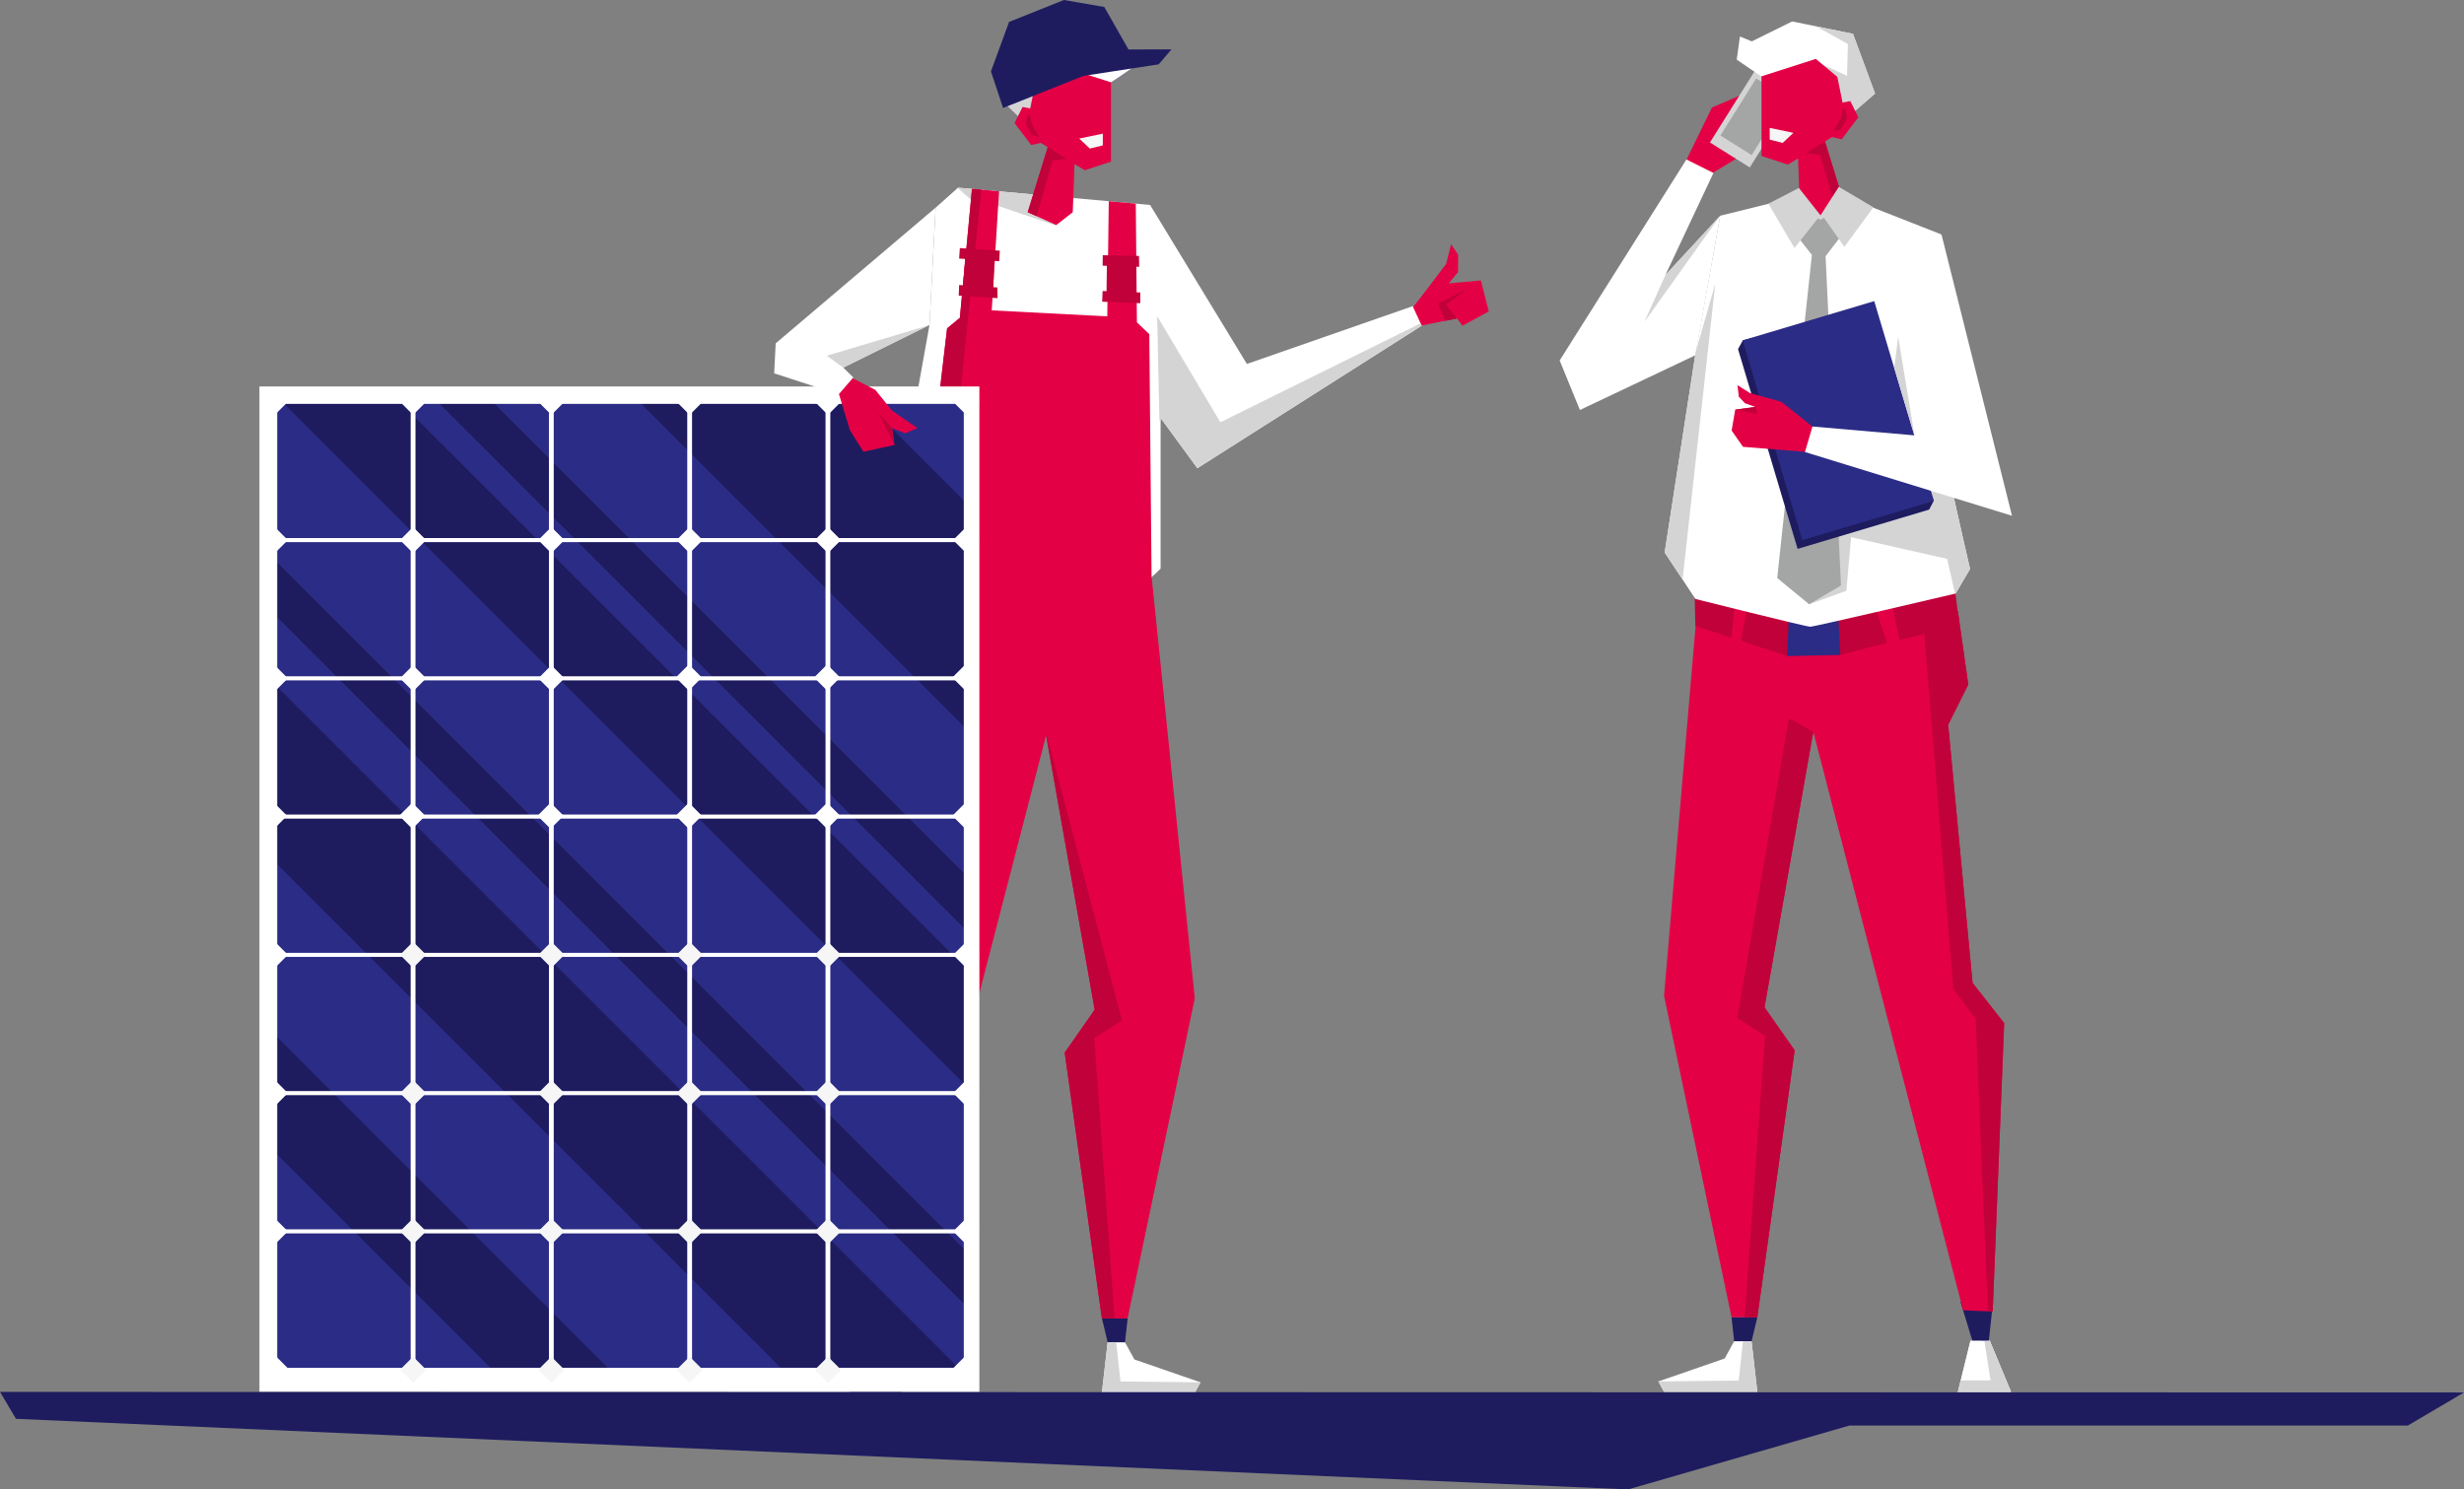 <?xml version="1.0" encoding="UTF-8"?><svg id="uuid-24fae1b5-acb0-466d-97ee-4375500b7c4e" xmlns="http://www.w3.org/2000/svg" xmlns:xlink="http://www.w3.org/1999/xlink" viewBox="0 0 611.06 369.43"><rect x="0" y="0" width="611.06" height="369.43" fill="#808080" stroke="none"/><defs><style>.uuid-58c147cf-7a2e-46d7-8f8c-c392766dbbbe{clip-path:url(#uuid-bd530b21-f6d6-4fc5-914a-2327876341b5);}.uuid-44e37344-34e2-4eba-8e9f-81a2e4a106af{clip-path:url(#uuid-a3b1788d-53d4-4b2e-94de-15d0e4470314);}.uuid-841ebbe3-93a8-448b-8170-4e5a11fcf4f2{clip-path:url(#uuid-dc6b7e3e-8734-4909-879c-65282ebf823b);}.uuid-74bdca4f-aff0-412e-8952-a6ea11b84999,.uuid-36c5b13c-a204-4aaa-acd8-d5ab6d703570,.uuid-ff370bfa-f8bd-4fb1-b81d-086bd9e774b2,.uuid-023f96f2-3fd1-4966-97f1-f41dd0411a4a{fill:none;}.uuid-74bdca4f-aff0-412e-8952-a6ea11b84999,.uuid-637f2f92-f1be-47aa-bf24-a2ecf3a2d112,.uuid-880bc160-9402-435b-9f90-1abca55ef6fe,.uuid-93f8faed-b68b-47cc-a166-92f96d11379a,.uuid-18a73819-9ffa-4ab3-8e32-66349c65bcc8,.uuid-12cf907d-96b1-498a-95c0-513f9fabad8a,.uuid-22d1765c-1cc8-46ae-bcc8-b293c2fed382,.uuid-783d4c60-592f-4942-a207-677507539ff5,.uuid-1b6281f8-26b7-427a-af5b-91e7c564fc4d{stroke-width:0px;}.uuid-57c1d3e3-61e8-4e23-a2d1-87e6f73e08e8,.uuid-1b6281f8-26b7-427a-af5b-91e7c564fc4d{fill:#fff;}.uuid-36c5b13c-a204-4aaa-acd8-d5ab6d703570{stroke-width:1.01px;}.uuid-36c5b13c-a204-4aaa-acd8-d5ab6d703570,.uuid-ff370bfa-f8bd-4fb1-b81d-086bd9e774b2,.uuid-023f96f2-3fd1-4966-97f1-f41dd0411a4a{stroke:#fff;stroke-miterlimit:10;}.uuid-65b8ae46-844a-456b-89d6-c07185a22c09{clip-path:url(#uuid-5dddbd06-c938-4e65-9d01-caa7eb949746);}.uuid-88714cc6-89b8-40ad-9b8f-defd363ae7cd{clip-path:url(#uuid-220e8662-3ed7-4067-9c1e-b306720d395e);}.uuid-a6128bec-55ec-4625-85b2-064e6d020ad7{clip-path:url(#uuid-b04630d4-105e-4a8c-be4a-2b2a5d3c0de2);}.uuid-ff370bfa-f8bd-4fb1-b81d-086bd9e774b2{stroke-width:1.19px;}.uuid-60497494-05d0-4022-88e0-5634e811082d{clip-path:url(#uuid-280cecf5-7d28-4765-b7e7-08c50756627b);}.uuid-0bcc66a9-65f1-4359-9f6d-c1e21803574e{clip-path:url(#uuid-7d6d03d4-b702-4324-8e4f-3d2ca0af3e31);}.uuid-ccae74bd-906f-4dd9-a830-afdc52388e96{clip-path:url(#uuid-d9a789f1-0428-41cc-ac93-9898bdb20cfd);}.uuid-023f96f2-3fd1-4966-97f1-f41dd0411a4a{stroke-width:1.19px;}.uuid-c7cd8eeb-d320-4004-a62d-817dbd936be7{clip-path:url(#uuid-507d5507-c1b5-4657-84fb-cca551c51b3b);}.uuid-604944c0-2c34-4165-bfe0-1c7d39869a39{clip-path:url(#uuid-6d22fa25-17b2-42b0-babd-c83f25c5069a);}.uuid-637f2f92-f1be-47aa-bf24-a2ecf3a2d112{fill:#f6f6f6;}.uuid-880bc160-9402-435b-9f90-1abca55ef6fe{fill:#2b2c86;}.uuid-93f8faed-b68b-47cc-a166-92f96d11379a{fill:#1e1c5f;}.uuid-18a73819-9ffa-4ab3-8e32-66349c65bcc8{fill:#e40045;}.uuid-12cf907d-96b1-498a-95c0-513f9fabad8a{fill:#d4d4d5;}.uuid-22d1765c-1cc8-46ae-bcc8-b293c2fed382{fill:#c10139;}.uuid-783d4c60-592f-4942-a207-677507539ff5{fill:#a4a5a5;}.uuid-c8c90806-ac30-4529-944f-5cf00d5e0803{clip-path:url(#uuid-92fe10b7-aae8-4a35-8e27-d0a6fc402e3b);}</style><clipPath id="uuid-6d22fa25-17b2-42b0-babd-c83f25c5069a"><polygon class="uuid-74bdca4f-aff0-412e-8952-a6ea11b84999" points="420.87 150.92 412.68 247.01 429.41 326.72 435.81 326.72 445.07 260.53 437.59 249.85 449.69 181.53 486.84 325.01 494.18 325.3 497.02 253.77 489.19 243.8 483.14 179.75 488.13 169.78 485.55 151.63 420.87 150.92"/></clipPath><clipPath id="uuid-280cecf5-7d28-4765-b7e7-08c50756627b"><polygon class="uuid-1b6281f8-26b7-427a-af5b-91e7c564fc4d" points="430.06 332.67 434.38 332.67 435.81 345.23 412.68 345.23 411.26 342.65 427.72 336.95 430.06 332.67"/></clipPath><clipPath id="uuid-5dddbd06-c938-4e65-9d01-caa7eb949746"><polygon class="uuid-1b6281f8-26b7-427a-af5b-91e7c564fc4d" points="488.66 332.57 485.55 345.23 498.71 345.23 493.46 332.6 488.66 332.57"/></clipPath><clipPath id="uuid-507d5507-c1b5-4657-84fb-cca551c51b3b"><path class="uuid-74bdca4f-aff0-412e-8952-a6ea11b84999" d="m350.25,76.39c.71-.77,8.38-10.92,8.38-10.92l1.24-4.9,1.74,2.62-.02,4.29-2.32,2.8,7.98-.72,1.96,7.69-6.53,3.54-1.35-1.8-9.89,1.95-1.18-4.53Z"/></clipPath><clipPath id="uuid-bd530b21-f6d6-4fc5-914a-2327876341b5"><path class="uuid-74bdca4f-aff0-412e-8952-a6ea11b84999" d="m230.51,80.6l-10.23,56.93,5.77,9.86s20.47,12.46,21.53,12.56,21.17-.87,21.17-.87l19.07-18.02v-37.4l9.12,12.47,55.63-35.35-2.23-4.84-41.12,14.33-24-39.44-47.63-4.28-4.59,4.09"/></clipPath><clipPath id="uuid-a3b1788d-53d4-4b2e-94de-15d0e4470314"><path class="uuid-74bdca4f-aff0-412e-8952-a6ea11b84999" d="m479.02,60.44l-22.28-12-10.42.19-19.72,4.88-6.14,34.23-7.63,49.3,7.63,11.53s27.4,6.88,28.47,6.88,36.05-8.23,36.05-8.23l3.58-6.09s-10.96-47.68-10.6-48.74c.03-.1-.59-1.53-.18-1.1"/></clipPath><clipPath id="uuid-7d6d03d4-b702-4324-8e4f-3d2ca0af3e31"><path class="uuid-74bdca4f-aff0-412e-8952-a6ea11b84999" d="m431.5,9.06l2.94,1.2,10.01-4.94,15.08,3.07,5.47,14.81-6.94,6.01-9.81-10.68s-9.63,1.42-10.03,1.29-7.52-5.03-7.52-5.03l.8-5.74Z"/></clipPath><clipPath id="uuid-d9a789f1-0428-41cc-ac93-9898bdb20cfd"><path class="uuid-74bdca4f-aff0-412e-8952-a6ea11b84999" d="m285.58,142.74l-.56-59.86-3.91-3.35.14-29.16-6.28-.47-.37,28.56-28.65-1.49,1.78-29.57s-4.57-.38-6.7-.56l-2.99,31.99-3.16,2.6-7.07,60.19-3.81,3.25-2.85,25.8,4.96,9.93-6.03,63.81-7.8,9.93,2.84,71.25,7.31-.29,37-142.92,12.05,68.06-7.44,10.63,9.22,65.93h6.38l16.66-79.41-10.73-104.86Z"/></clipPath><clipPath id="uuid-dc6b7e3e-8734-4909-879c-65282ebf823b"><polygon class="uuid-74bdca4f-aff0-412e-8952-a6ea11b84999" points="278.99 332.93 274.69 332.93 273.26 345.44 296.31 345.44 297.72 342.87 281.33 337.2 278.99 332.93"/></clipPath><clipPath id="uuid-220e8662-3ed7-4067-9c1e-b306720d395e"><polygon class="uuid-74bdca4f-aff0-412e-8952-a6ea11b84999" points="220.62 332.83 223.72 345.44 210.61 345.44 215.84 332.86 220.62 332.83"/></clipPath><clipPath id="uuid-b04630d4-105e-4a8c-be4a-2b2a5d3c0de2"><path class="uuid-1b6281f8-26b7-427a-af5b-91e7c564fc4d" d="m280.83,13.67l-2.92-1.9-9.97-4.92-15.02,3.06-4.33,15.06,5.79,5.68,9.77-10.63s9.59,1.42,9.99,1.29,7.49-5.01,7.49-5.01l-.81-2.62Z"/></clipPath><clipPath id="uuid-92fe10b7-aae8-4a35-8e27-d0a6fc402e3b"><rect class="uuid-74bdca4f-aff0-412e-8952-a6ea11b84999" x="68.15" y="99.76" width="171.26" height="239.45"/></clipPath></defs><path class="uuid-93f8faed-b68b-47cc-a166-92f96d11379a" d="m429.41,326.72l1.25,11.3s2.67,1.33,2.67,0,2.49-11.3,2.49-11.3h-6.41Z"/><polygon class="uuid-93f8faed-b68b-47cc-a166-92f96d11379a" points="486.17 322.83 490.22 336.06 492.93 335.26 494.27 322.83 486.17 322.83"/><polygon class="uuid-18a73819-9ffa-4ab3-8e32-66349c65bcc8" points="420.87 150.92 412.68 247.01 429.41 326.72 435.81 326.72 445.07 260.53 437.59 249.85 449.69 181.53 486.84 325.01 494.18 325.3 497.02 253.77 489.19 243.8 483.14 179.75 488.13 169.78 485.55 151.63 420.87 150.92"/><g class="uuid-604944c0-2c34-4165-bfe0-1c7d39869a39"><polygon class="uuid-22d1765c-1cc8-46ae-bcc8-b293c2fed382" points="423.62 153.45 435.28 158.53 456.3 162.24 477.21 157.3 484.43 245.34 489.97 252.68 492.98 325.54 496.45 325.54 502.32 249.48 492.58 240.22 490.37 179.48 494.31 164.13 487.5 150.05 461.68 152.12 423.62 153.45"/><path class="uuid-22d1765c-1cc8-46ae-bcc8-b293c2fed382" d="m443.64,178.14l6.05,3.38-6.58,71.71s7.65,9.25,7.47,11.03c-.18,1.78-12.28,62.46-12.28,62.46l-5.69.53,5.12-70.33-6.9-4.41,12.81-74.38Z"/></g><polygon class="uuid-57c1d3e3-61e8-4e23-a2d1-87e6f73e08e8" points="430.06 332.67 434.38 332.67 435.81 345.23 412.68 345.23 411.26 342.65 427.72 336.95 430.06 332.67"/><g class="uuid-60497494-05d0-4022-88e0-5634e811082d"><polygon class="uuid-12cf907d-96b1-498a-95c0-513f9fabad8a" points="432.25 332.67 431.19 342.43 411.26 342.65 412.3 347.1 437.99 346.7 435.81 332.67 432.25 332.67"/></g><polygon class="uuid-637f2f92-f1be-47aa-bf24-a2ecf3a2d112" points="488.66 332.57 485.55 345.23 498.71 345.23 493.46 332.6 488.66 332.57"/><polygon class="uuid-57c1d3e3-61e8-4e23-a2d1-87e6f73e08e8" points="488.66 332.57 485.55 345.23 498.71 345.23 493.46 332.6 488.66 332.57"/><g class="uuid-65b8ae46-844a-456b-89d6-c07185a22c09"><polygon class="uuid-12cf907d-96b1-498a-95c0-513f9fabad8a" points="492.13 332.67 493.64 342.38 485.01 342.38 484.03 347.01 501.47 346.47 494.98 332.51 492.13 332.67"/></g><polygon class="uuid-18a73819-9ffa-4ab3-8e32-66349c65bcc8" points="434.6 22.35 424.55 26.67 418.06 40 423.65 43.55 431.95 38.53 438.09 30.58 434.6 22.35"/><polygon class="uuid-22d1765c-1cc8-46ae-bcc8-b293c2fed382" points="420.44 155.25 443.25 162.72 456.37 162.44 485.88 154.55 484.48 143.67 449.95 152.67 420.23 145.69 420.44 155.25"/><polygon class="uuid-18a73819-9ffa-4ab3-8e32-66349c65bcc8" points="430.55 147.51 429.16 159.93 431.53 160.62 433.62 148.35 430.55 147.51"/><polygon class="uuid-18a73819-9ffa-4ab3-8e32-66349c65bcc8" points="464.6 149.04 468.37 160.9 471.3 159.65 468.65 147.37 464.6 149.04"/><polygon class="uuid-880bc160-9402-435b-9f90-1abca55ef6fe" points="455.81 151.28 456.37 162.44 443.25 162.72 443.67 151.28 455.81 151.28"/><path class="uuid-18a73819-9ffa-4ab3-8e32-66349c65bcc8" d="m350.25,76.39c.71-.77,8.38-10.92,8.38-10.92l1.24-4.9,1.74,2.62-.02,4.29-2.32,2.8,7.98-.72,1.96,7.69-6.53,3.54-1.35-1.8-9.89,1.95-1.18-4.53Z"/><g class="uuid-c7cd8eeb-d320-4004-a62d-817dbd936be7"><polygon class="uuid-22d1765c-1cc8-46ae-bcc8-b293c2fed382" points="361.25 78.95 358.62 75.54 363.83 71.72 356.58 75.33 359.12 80.94 361.25 78.95"/></g><path class="uuid-1b6281f8-26b7-427a-af5b-91e7c564fc4d" d="m230.51,80.6l-10.23,56.93,5.77,9.86s20.47,12.46,21.53,12.56,21.17-.87,21.17-.87l19.07-18.02v-37.4l9.12,12.47,55.63-35.35-2.23-4.84-41.12,14.33-24-39.44-47.63-4.28-5.56,4.96"/><g class="uuid-58c147cf-7a2e-46d7-8f8c-c392766dbbbe"><polygon class="uuid-12cf907d-96b1-498a-95c0-513f9fabad8a" points="286.97 78.41 302.65 104.74 356.74 78 298.88 119.13 287.53 104.23 286.97 78.41"/><polygon class="uuid-12cf907d-96b1-498a-95c0-513f9fabad8a" points="263.79 50.31 261.86 55.95 247.8 51.17 241.76 50.37 236.18 45.48 255.94 44.43 263.79 50.31"/></g><polyline class="uuid-1b6281f8-26b7-427a-af5b-91e7c564fc4d" points="420.46 88.11 391.81 101.69 386.79 89.41 418.23 39.55 424.92 42.9 413.02 68.21 426.6 53.53"/><path class="uuid-1b6281f8-26b7-427a-af5b-91e7c564fc4d" d="m481.48,58.16l-24.74-9.72-10.42.19-19.72,4.88-6.14,34.23-7.63,49.3,7.63,11.53s27.4,6.88,28.47,6.88,36.05-8.23,36.05-8.23l3.58-6.09s-10.96-47.68-10.6-48.74c.03-.1-.59-1.53-.18-1.1"/><g class="uuid-44e37344-34e2-4eba-8e9f-81a2e4a106af"><polygon class="uuid-12cf907d-96b1-498a-95c0-513f9fabad8a" points="459.06 133.23 482.88 138.62 484.83 147.16 493.62 141.58 488.6 121.28 476.88 116.67 452.04 126.58 448.65 149.88 457.9 146.53 459.06 133.23"/><polygon class="uuid-12cf907d-96b1-498a-95c0-513f9fabad8a" points="425.39 70.35 405.95 137.97 416.74 148.48 425.39 70.35"/></g><polygon class="uuid-783d4c60-592f-4942-a207-677507539ff5" points="445.58 58.44 449.34 63.23 440.74 143.37 448.65 149.88 456.55 145.23 452.74 63.55 456.65 58.44 451.67 52.95 445.58 58.44"/><polygon class="uuid-93f8faed-b68b-47cc-a166-92f96d11379a" points="478.42 126.4 445.8 136.14 431.02 86.59 432.23 84.4 463.64 76.85 479.56 124.21 478.42 126.4"/><rect class="uuid-880bc160-9402-435b-9f90-1abca55ef6fe" x="438.86" y="78.45" width="34.04" height="51.71" transform="translate(-10.79 134.69) rotate(-16.61)"/><polygon class="uuid-18a73819-9ffa-4ab3-8e32-66349c65bcc8" points="450.58 106.69 441.76 99.65 434.04 97.51 430.88 95.55 431.23 98.41 432.74 100.02 435.32 100.93 430.32 101.6 429.44 106.79 432.25 110.83 449.3 112.21 450.58 106.69"/><rect class="uuid-12cf907d-96b1-498a-95c0-513f9fabad8a" x="428.85" y="18.71" width="11.66" height="21.33" transform="translate(81.91 -226.29) rotate(32.07)"/><rect class="uuid-783d4c60-592f-4942-a207-677507539ff5" x="430.42" y="20.57" width="9.14" height="16.72" transform="translate(81.72 -226.52) rotate(32.07)"/><path class="uuid-1b6281f8-26b7-427a-af5b-91e7c564fc4d" d="m481.48,58.16l17.49,69.77-51.35-15.81,1.86-6.33,25.67,2.23s-2.79-21.77-3.35-27.35"/><path class="uuid-1b6281f8-26b7-427a-af5b-91e7c564fc4d" d="m431.5,9.06l2.94,1.2,10.01-4.94,15.08,3.07,5.47,14.81-6.94,6.01-9.81-10.68s-9.63,1.42-10.03,1.29-7.52-5.03-7.52-5.03l.8-5.74Z"/><g class="uuid-0bcc66a9-65f1-4359-9f6d-c1e21803574e"><path class="uuid-12cf907d-96b1-498a-95c0-513f9fabad8a" d="m449.16,5.99c.81.21,9.11,4.94,9.11,4.94l-.21,7.87-5.9-2.72,3.37,12.46,6.14,2.4,7.47-5.61-1.2-10.54-4.14-7.65-14.64-1.16Z"/><polygon class="uuid-74bdca4f-aff0-412e-8952-a6ea11b84999" points="434.43 10.26 439.73 12.4 438.21 8.07 434.43 10.26"/></g><polygon class="uuid-18a73819-9ffa-4ab3-8e32-66349c65bcc8" points="446.36 51.27 450.32 54.11 457.57 51.27 452.58 35.08 454.32 34.01 456.72 34.55 460.86 29.08 458.86 25.07 456.95 25.44 455.65 19.07 450.31 14.61 436.84 18.93 436.84 38.69 443.38 40.82 445.91 39.31 446.36 51.27"/><polygon class="uuid-637f2f92-f1be-47aa-bf24-a2ecf3a2d112" points="438.88 31.72 444.75 32.95 442.1 35.44 438.88 34.64 438.88 31.72"/><polygon class="uuid-22d1765c-1cc8-46ae-bcc8-b293c2fed382" points="452.58 35.08 447.85 37.97 451.38 38.42 455.37 52.26 457.57 51.27 452.58 35.08"/><polygon class="uuid-22d1765c-1cc8-46ae-bcc8-b293c2fed382" points="457.01 27.07 456.59 29.21 454.72 32.59 456.59 32.01 458.05 29.21 457.57 27.07 457.01 27.07"/><polygon class="uuid-12cf907d-96b1-498a-95c0-513f9fabad8a" points="446.11 46.62 451.48 53.41 456.02 46.35 464.6 51.41 457.39 61.23 452.32 54.02 451.53 54.53 450.83 54.16 445.02 61.51 438.55 50.53 446.11 46.62"/><polygon class="uuid-12cf907d-96b1-498a-95c0-513f9fabad8a" points="413.02 68.21 407.81 79.83 426.6 53.51 413.02 68.21"/><polygon class="uuid-12cf907d-96b1-498a-95c0-513f9fabad8a" points="474.79 108.02 470.74 83.53 469.76 91.21 474.79 108.02"/><polygon class="uuid-22d1765c-1cc8-46ae-bcc8-b293c2fed382" points="430.32 101.58 435.83 102.67 435.34 100.93 430.32 101.58"/><path class="uuid-93f8faed-b68b-47cc-a166-92f96d11379a" d="m279.65,327l-1.24,11.26s-2.66,1.33-2.66,0c0-1.33-2.48-11.26-2.48-11.26h6.38Z"/><polygon class="uuid-12cf907d-96b1-498a-95c0-513f9fabad8a" points="223.1 323.12 219.07 336.31 216.37 335.51 215.03 323.12 223.1 323.12"/><path class="uuid-18a73819-9ffa-4ab3-8e32-66349c65bcc8" d="m285.58,142.74l-.56-59.86-3.07-2.93-.28-29.44-6.7-.6-.37,28.56-28.65-1.49,1.81-29.53s-4.47-.45-6.7-.59l-3.02,31.99-3.16,2.6-7.07,60.19-3.81,3.25-2.85,25.8,4.96,9.93-6.03,63.81-7.8,9.93,2.84,71.25,7.31-.29,37-142.92,12.05,68.06-7.44,10.63,9.22,65.93h6.38l16.66-79.41-10.73-104.86Z"/><g class="uuid-ccae74bd-906f-4dd9-a830-afdc52388e96"><polygon class="uuid-22d1765c-1cc8-46ae-bcc8-b293c2fed382" points="239.25 45.76 243.72 43.81 233.48 142.55 225.02 247.15 219.5 254.46 216.51 327.04 213.05 327.04 207.21 251.27 216.91 242.04 219.1 181.54 215.18 166.26 221.96 152.23 221.39 138.65 239.25 45.76"/><path class="uuid-22d1765c-1cc8-46ae-bcc8-b293c2fed382" d="m259.72,182.74l-.28-.37,6.56,71.43s-7.62,9.22-7.44,10.99c.18,1.77,12.23,62.21,12.23,62.21l5.67.53-5.1-70.05,6.87-4.39-18.51-70.35Z"/></g><polygon class="uuid-1b6281f8-26b7-427a-af5b-91e7c564fc4d" points="278.99 332.93 274.69 332.93 273.26 345.44 296.31 345.44 297.72 342.87 281.33 337.2 278.99 332.93"/><g class="uuid-841ebbe3-93a8-448b-8170-4e5a11fcf4f2"><polygon class="uuid-12cf907d-96b1-498a-95c0-513f9fabad8a" points="276.81 332.93 277.87 342.65 297.72 342.87 296.68 347.3 271.09 346.9 273.26 332.93 276.81 332.93"/></g><polygon class="uuid-880bc160-9402-435b-9f90-1abca55ef6fe" points="220.62 332.83 223.72 345.44 210.61 345.44 215.84 332.86 220.62 332.83"/><g class="uuid-88714cc6-89b8-40ad-9b8f-defd363ae7cd"><polygon class="uuid-93f8faed-b68b-47cc-a166-92f96d11379a" points="217.17 332.93 215.66 342.6 224.26 342.6 225.23 347.21 207.86 346.68 214.33 332.76 217.17 332.93"/></g><path class="uuid-880bc160-9402-435b-9f90-1abca55ef6fe" d="m280.27,13.39l-2.36-1.62-9.97-4.92-15.02,3.06-4.6,14.64,6.07,6.1,9.77-10.63s9.59,1.42,9.99,1.29,7.49-5.01,7.49-5.01l-1.36-2.9Z"/><path class="uuid-57c1d3e3-61e8-4e23-a2d1-87e6f73e08e8" d="m280.83,13.67l-2.92-1.9-9.97-4.92-15.02,3.06-4.33,15.06,5.79,5.68,9.77-10.63s9.59,1.42,9.99,1.29,7.49-5.01,7.49-5.01l-.81-2.62Z"/><g class="uuid-a6128bec-55ec-4625-85b2-064e6d020ad7"><path class="uuid-12cf907d-96b1-498a-95c0-513f9fabad8a" d="m263.25,7.52c-.81.21-9.07,4.92-9.07,4.92l.21,7.84,5.88-2.71-3.35,12.41-6.11,2.39-7.44-5.58,1.2-10.5,4.12-7.62,14.58-1.16Z"/><polygon class="uuid-93f8faed-b68b-47cc-a166-92f96d11379a" points="277.92 11.77 272.64 13.9 274.15 9.59 277.92 11.77"/></g><polygon class="uuid-18a73819-9ffa-4ab3-8e32-66349c65bcc8" points="266.04 52.63 261.96 55.82 254.87 52.63 259.84 36.5 258.11 35.44 255.72 35.97 251.6 30.52 253.59 26.53 255.49 26.89 256.78 20.55 262.1 16.1 275.52 20.42 275.52 40.09 269.01 42.22 266.48 40.71 266.04 52.63"/><polygon class="uuid-637f2f92-f1be-47aa-bf24-a2ecf3a2d112" points="273.49 33.15 267.64 34.37 270.28 36.85 273.49 36.06 273.49 33.15"/><polygon class="uuid-22d1765c-1cc8-46ae-bcc8-b293c2fed382" points="259.84 36.5 264.56 39.38 261.03 39.82 257.06 53.61 254.87 52.63 259.84 36.5"/><polygon class="uuid-22d1765c-1cc8-46ae-bcc8-b293c2fed382" points="255.43 28.52 255.85 30.65 257.71 34.02 255.85 33.44 254.39 30.65 254.87 28.52 255.43 28.52"/><rect class="uuid-1b6281f8-26b7-427a-af5b-91e7c564fc4d" x="64.34" y="95.86" width="178.54" height="249.4"/><rect class="uuid-880bc160-9402-435b-9f90-1abca55ef6fe" x="68.15" y="99.76" width="171.46" height="239.67"/><g class="uuid-c8c90806-ac30-4529-944f-5cf00d5e0803"><polygon class="uuid-93f8faed-b68b-47cc-a166-92f96d11379a" points="244.66 346.24 55.86 157.44 43.66 189.29 209.26 354.89 244.66 346.24"/><polygon class="uuid-93f8faed-b68b-47cc-a166-92f96d11379a" points="308.36 193.47 151.8 36.91 131.94 73.07 269.26 210.39 308.36 193.47"/><rect class="uuid-93f8faed-b68b-47cc-a166-92f96d11379a" x="149.42" y="99.55" width="9.63" height="264.48" transform="translate(-118.72 176.95) rotate(-45)"/><rect class="uuid-93f8faed-b68b-47cc-a166-92f96d11379a" x="166.01" y="33.11" width="9.63" height="244.04" transform="translate(-59.66 166.23) rotate(-45)"/><polygon class="uuid-93f8faed-b68b-47cc-a166-92f96d11379a" points="140.97 358.59 13.13 230.75 29.14 217.62 156.97 345.46 140.97 358.59"/><polygon class="uuid-93f8faed-b68b-47cc-a166-92f96d11379a" points="248.6 278.31 67.69 97.4 84.3 84.87 265.2 265.77 248.6 278.31"/></g><line class="uuid-ff370bfa-f8bd-4fb1-b81d-086bd9e774b2" x1="68.15" y1="99.67" x2="68.15" y2="338.81"/><line class="uuid-023f96f2-3fd1-4966-97f1-f41dd0411a4a" x1="102.44" y1="99.67" x2="102.44" y2="340.04"/><line class="uuid-023f96f2-3fd1-4966-97f1-f41dd0411a4a" x1="136.73" y1="99.67" x2="136.73" y2="340.04"/><line class="uuid-023f96f2-3fd1-4966-97f1-f41dd0411a4a" x1="171.03" y1="99.67" x2="171.03" y2="340.04"/><line class="uuid-023f96f2-3fd1-4966-97f1-f41dd0411a4a" x1="205.32" y1="99.67" x2="205.32" y2="340.04"/><line class="uuid-ff370bfa-f8bd-4fb1-b81d-086bd9e774b2" x1="239.61" y1="99.67" x2="239.61" y2="338.81"/><line class="uuid-36c5b13c-a204-4aaa-acd8-d5ab6d703570" x1="68.15" y1="271.13" x2="239.61" y2="271.13"/><line class="uuid-36c5b13c-a204-4aaa-acd8-d5ab6d703570" x1="68.15" y1="339.77" x2="239.61" y2="339.77"/><line class="uuid-36c5b13c-a204-4aaa-acd8-d5ab6d703570" x1="68.15" y1="305.42" x2="239.61" y2="305.42"/><line class="uuid-36c5b13c-a204-4aaa-acd8-d5ab6d703570" x1="68.15" y1="236.84" x2="239.61" y2="236.84"/><line class="uuid-36c5b13c-a204-4aaa-acd8-d5ab6d703570" x1="68.15" y1="202.54" x2="239.61" y2="202.54"/><line class="uuid-36c5b13c-a204-4aaa-acd8-d5ab6d703570" x1="68.15" y1="168.25" x2="239.61" y2="168.25"/><line class="uuid-36c5b13c-a204-4aaa-acd8-d5ab6d703570" x1="68.15" y1="133.96" x2="239.61" y2="133.96"/><line class="uuid-36c5b13c-a204-4aaa-acd8-d5ab6d703570" x1="68.15" y1="99.67" x2="239.61" y2="99.67"/><rect class="uuid-1b6281f8-26b7-427a-af5b-91e7c564fc4d" x="100.15" y="131.67" width="4.58" height="4.58" transform="translate(124.73 -33.2) rotate(45)"/><rect class="uuid-1b6281f8-26b7-427a-af5b-91e7c564fc4d" x="134.44" y="131.67" width="4.58" height="4.58" transform="translate(134.77 -57.45) rotate(45)"/><rect class="uuid-1b6281f8-26b7-427a-af5b-91e7c564fc4d" x="168.73" y="131.67" width="4.58" height="4.58" transform="translate(144.81 -81.7) rotate(45)"/><rect class="uuid-1b6281f8-26b7-427a-af5b-91e7c564fc4d" x="203.03" y="131.67" width="4.58" height="4.58" transform="translate(154.86 -105.95) rotate(45)"/><rect class="uuid-1b6281f8-26b7-427a-af5b-91e7c564fc4d" x="100.15" y="97.37" width="4.58" height="4.58" transform="translate(100.48 -43.25) rotate(45)"/><rect class="uuid-1b6281f8-26b7-427a-af5b-91e7c564fc4d" x="65.86" y="97.37" width="4.58" height="4.58" transform="translate(90.43 -19) rotate(45)"/><rect class="uuid-1b6281f8-26b7-427a-af5b-91e7c564fc4d" x="134.44" y="97.37" width="4.58" height="4.58" transform="translate(110.52 -67.49) rotate(45)"/><rect class="uuid-1b6281f8-26b7-427a-af5b-91e7c564fc4d" x="168.73" y="97.37" width="4.58" height="4.58" transform="translate(120.57 -91.74) rotate(45)"/><rect class="uuid-1b6281f8-26b7-427a-af5b-91e7c564fc4d" x="203.03" y="97.37" width="4.58" height="4.58" transform="translate(130.61 -115.99) rotate(45)"/><rect class="uuid-1b6281f8-26b7-427a-af5b-91e7c564fc4d" x="100.15" y="165.96" width="4.58" height="4.58" transform="translate(148.97 -23.16) rotate(45)"/><rect class="uuid-1b6281f8-26b7-427a-af5b-91e7c564fc4d" x="134.44" y="165.96" width="4.58" height="4.58" transform="translate(159.02 -47.41) rotate(45)"/><rect class="uuid-1b6281f8-26b7-427a-af5b-91e7c564fc4d" x="168.53" y="165.76" width="4.58" height="4.58" transform="translate(168.86 -71.57) rotate(45)"/><rect class="uuid-1b6281f8-26b7-427a-af5b-91e7c564fc4d" x="202.83" y="165.76" width="4.58" height="4.58" transform="translate(178.91 -95.82) rotate(45)"/><rect class="uuid-1b6281f8-26b7-427a-af5b-91e7c564fc4d" x="99.95" y="200.05" width="4.58" height="4.58" transform="translate(173.02 -13.03) rotate(45)"/><rect class="uuid-1b6281f8-26b7-427a-af5b-91e7c564fc4d" x="134.24" y="200.05" width="4.58" height="4.58" transform="translate(183.07 -37.28) rotate(45)"/><rect class="uuid-1b6281f8-26b7-427a-af5b-91e7c564fc4d" x="168.53" y="200.05" width="4.58" height="4.58" transform="translate(193.11 -61.53) rotate(45)"/><rect class="uuid-1b6281f8-26b7-427a-af5b-91e7c564fc4d" x="202.83" y="200.05" width="4.58" height="4.58" transform="translate(203.15 -85.78) rotate(45)"/><rect class="uuid-637f2f92-f1be-47aa-bf24-a2ecf3a2d112" x="100.15" y="234.54" width="4.58" height="4.58" transform="translate(197.47 -3.07) rotate(45)"/><rect class="uuid-637f2f92-f1be-47aa-bf24-a2ecf3a2d112" x="134.44" y="234.54" width="4.58" height="4.58" transform="translate(207.52 -27.32) rotate(45)"/><rect class="uuid-637f2f92-f1be-47aa-bf24-a2ecf3a2d112" x="168.73" y="234.54" width="4.58" height="4.58" transform="translate(217.56 -51.57) rotate(45)"/><rect class="uuid-637f2f92-f1be-47aa-bf24-a2ecf3a2d112" x="203.03" y="234.54" width="4.58" height="4.58" transform="translate(227.6 -75.81) rotate(45)"/><rect class="uuid-637f2f92-f1be-47aa-bf24-a2ecf3a2d112" x="100.15" y="268.84" width="4.58" height="4.58" transform="translate(221.72 6.98) rotate(45)"/><rect class="uuid-637f2f92-f1be-47aa-bf24-a2ecf3a2d112" x="134.44" y="268.84" width="4.58" height="4.58" transform="translate(231.76 -17.27) rotate(45)"/><rect class="uuid-637f2f92-f1be-47aa-bf24-a2ecf3a2d112" x="168.73" y="268.84" width="4.58" height="4.58" transform="translate(241.81 -41.52) rotate(45)"/><rect class="uuid-637f2f92-f1be-47aa-bf24-a2ecf3a2d112" x="203.03" y="268.84" width="4.58" height="4.58" transform="translate(251.85 -65.77) rotate(45)"/><rect class="uuid-637f2f92-f1be-47aa-bf24-a2ecf3a2d112" x="100.15" y="303.13" width="4.58" height="4.58" transform="translate(245.97 17.02) rotate(45)"/><rect class="uuid-1b6281f8-26b7-427a-af5b-91e7c564fc4d" x="65.86" y="131.67" width="4.58" height="4.58" transform="translate(114.68 -8.95) rotate(45)"/><rect class="uuid-1b6281f8-26b7-427a-af5b-91e7c564fc4d" x="65.86" y="165.96" width="4.58" height="4.58" transform="translate(138.93 1.09) rotate(45)"/><rect class="uuid-1b6281f8-26b7-427a-af5b-91e7c564fc4d" x="65.66" y="200.05" width="4.58" height="4.58" transform="translate(162.98 11.22) rotate(45)"/><rect class="uuid-1b6281f8-26b7-427a-af5b-91e7c564fc4d" x="65.86" y="234.54" width="4.58" height="4.58" transform="translate(187.43 21.18) rotate(45)"/><rect class="uuid-1b6281f8-26b7-427a-af5b-91e7c564fc4d" x="65.86" y="268.84" width="4.58" height="4.58" transform="translate(211.68 31.22) rotate(45)"/><rect class="uuid-1b6281f8-26b7-427a-af5b-91e7c564fc4d" x="65.86" y="303.13" width="4.58" height="4.58" transform="translate(235.92 41.27) rotate(45)"/><rect class="uuid-637f2f92-f1be-47aa-bf24-a2ecf3a2d112" x="134.44" y="303.13" width="4.58" height="4.58" transform="translate(256.01 -7.23) rotate(45)"/><rect class="uuid-637f2f92-f1be-47aa-bf24-a2ecf3a2d112" x="168.73" y="303.13" width="4.58" height="4.58" transform="translate(266.06 -31.48) rotate(45)"/><rect class="uuid-637f2f92-f1be-47aa-bf24-a2ecf3a2d112" x="203.03" y="303.13" width="4.58" height="4.58" transform="translate(276.1 -55.73) rotate(45)"/><rect class="uuid-637f2f92-f1be-47aa-bf24-a2ecf3a2d112" x="100.15" y="337.45" width="4.58" height="4.58" transform="translate(270.24 27.07) rotate(45)"/><rect class="uuid-637f2f92-f1be-47aa-bf24-a2ecf3a2d112" x="134.44" y="337.45" width="4.58" height="4.58" transform="translate(280.28 2.82) rotate(45)"/><rect class="uuid-637f2f92-f1be-47aa-bf24-a2ecf3a2d112" x="168.73" y="337.45" width="4.58" height="4.58" transform="translate(290.33 -21.43) rotate(45)"/><rect class="uuid-637f2f92-f1be-47aa-bf24-a2ecf3a2d112" x="203.03" y="337.45" width="4.58" height="4.58" transform="translate(300.37 -45.67) rotate(45)"/><rect class="uuid-1b6281f8-26b7-427a-af5b-91e7c564fc4d" x="237.32" y="131.67" width="4.58" height="4.58" transform="translate(164.9 -130.2) rotate(45)"/><rect class="uuid-1b6281f8-26b7-427a-af5b-91e7c564fc4d" x="237.32" y="97.37" width="4.58" height="4.58" transform="translate(140.65 -140.24) rotate(45)"/><rect class="uuid-1b6281f8-26b7-427a-af5b-91e7c564fc4d" x="237.12" y="165.76" width="4.58" height="4.58" transform="translate(188.95 -120.07) rotate(45)"/><rect class="uuid-1b6281f8-26b7-427a-af5b-91e7c564fc4d" x="237.12" y="200.05" width="4.58" height="4.58" transform="translate(213.2 -110.02) rotate(45)"/><rect class="uuid-1b6281f8-26b7-427a-af5b-91e7c564fc4d" x="237.32" y="234.54" width="4.58" height="4.58" transform="translate(237.65 -100.06) rotate(45)"/><rect class="uuid-1b6281f8-26b7-427a-af5b-91e7c564fc4d" x="237.32" y="268.84" width="4.58" height="4.58" transform="translate(261.9 -90.02) rotate(45)"/><rect class="uuid-1b6281f8-26b7-427a-af5b-91e7c564fc4d" x="237.32" y="303.13" width="4.58" height="4.58" transform="translate(286.14 -79.97) rotate(45)"/><rect class="uuid-1b6281f8-26b7-427a-af5b-91e7c564fc4d" x="65.86" y="337.08" width="4.58" height="4.58" transform="translate(259.93 51.21) rotate(45)"/><rect class="uuid-1b6281f8-26b7-427a-af5b-91e7c564fc4d" x="237.32" y="337.08" width="4.58" height="4.58" transform="translate(310.15 -70.03) rotate(45)"/><polygon class="uuid-93f8faed-b68b-47cc-a166-92f96d11379a" points="248.76 26.78 268.71 18.82 287.35 15.96 290.52 12.25 279.86 12.27 273.86 1.73 263.85 0 250.24 5.44 245.75 17.71 248.76 26.78"/><polygon class="uuid-22d1765c-1cc8-46ae-bcc8-b293c2fed382" points="247.95 62.18 247.81 64.79 237.86 64.13 238.04 61.53 247.95 62.18"/><polygon class="uuid-22d1765c-1cc8-46ae-bcc8-b293c2fed382" points="247.34 71.3 247.39 73.95 237.76 73.34 237.86 70.69 247.34 71.3"/><polygon class="uuid-22d1765c-1cc8-46ae-bcc8-b293c2fed382" points="239.44 63.02 238.74 72.04 246.32 71.67 246.6 63.58 239.44 63.02"/><polygon class="uuid-22d1765c-1cc8-46ae-bcc8-b293c2fed382" points="273.48 63.3 273.44 65.9 282.51 66.18 282.46 63.48 273.48 63.3"/><polygon class="uuid-22d1765c-1cc8-46ae-bcc8-b293c2fed382" points="273.44 72.18 273.34 74.83 282.79 75.2 282.79 72.55 273.44 72.18"/><polygon class="uuid-22d1765c-1cc8-46ae-bcc8-b293c2fed382" points="274.51 65.3 274.41 72.83 281.76 73.11 281.81 63.9 274.51 65.3"/><polygon class="uuid-18a73819-9ffa-4ab3-8e32-66349c65bcc8" points="211.34 93.76 217.06 96.69 221.25 101.86 227.53 106.18 224.45 107.49 221.25 106.18 221.81 110.37 214.13 112.04 210.79 106.74 207.99 97.53 211.34 93.76"/><polygon class="uuid-22d1765c-1cc8-46ae-bcc8-b293c2fed382" points="221.25 106.18 217.85 102.37 221.81 110.37 221.25 106.18"/><polygon class="uuid-93f8faed-b68b-47cc-a166-92f96d11379a" points="0 345.24 611.06 345.38 597.12 353.59 458.63 353.59 403.76 369.43 3.96 351.92 0 345.24"/><polyline class="uuid-1b6281f8-26b7-427a-af5b-91e7c564fc4d" points="230.51 80.6 209.11 91.16 211.62 93.62 207.99 97.81 191.99 92.6 192.37 85.16 232.02 51.51"/><polyline class="uuid-12cf907d-96b1-498a-95c0-513f9fabad8a" points="209.11 91.16 205.02 88.23 230.46 80.65 209.16 91.2"/></svg>